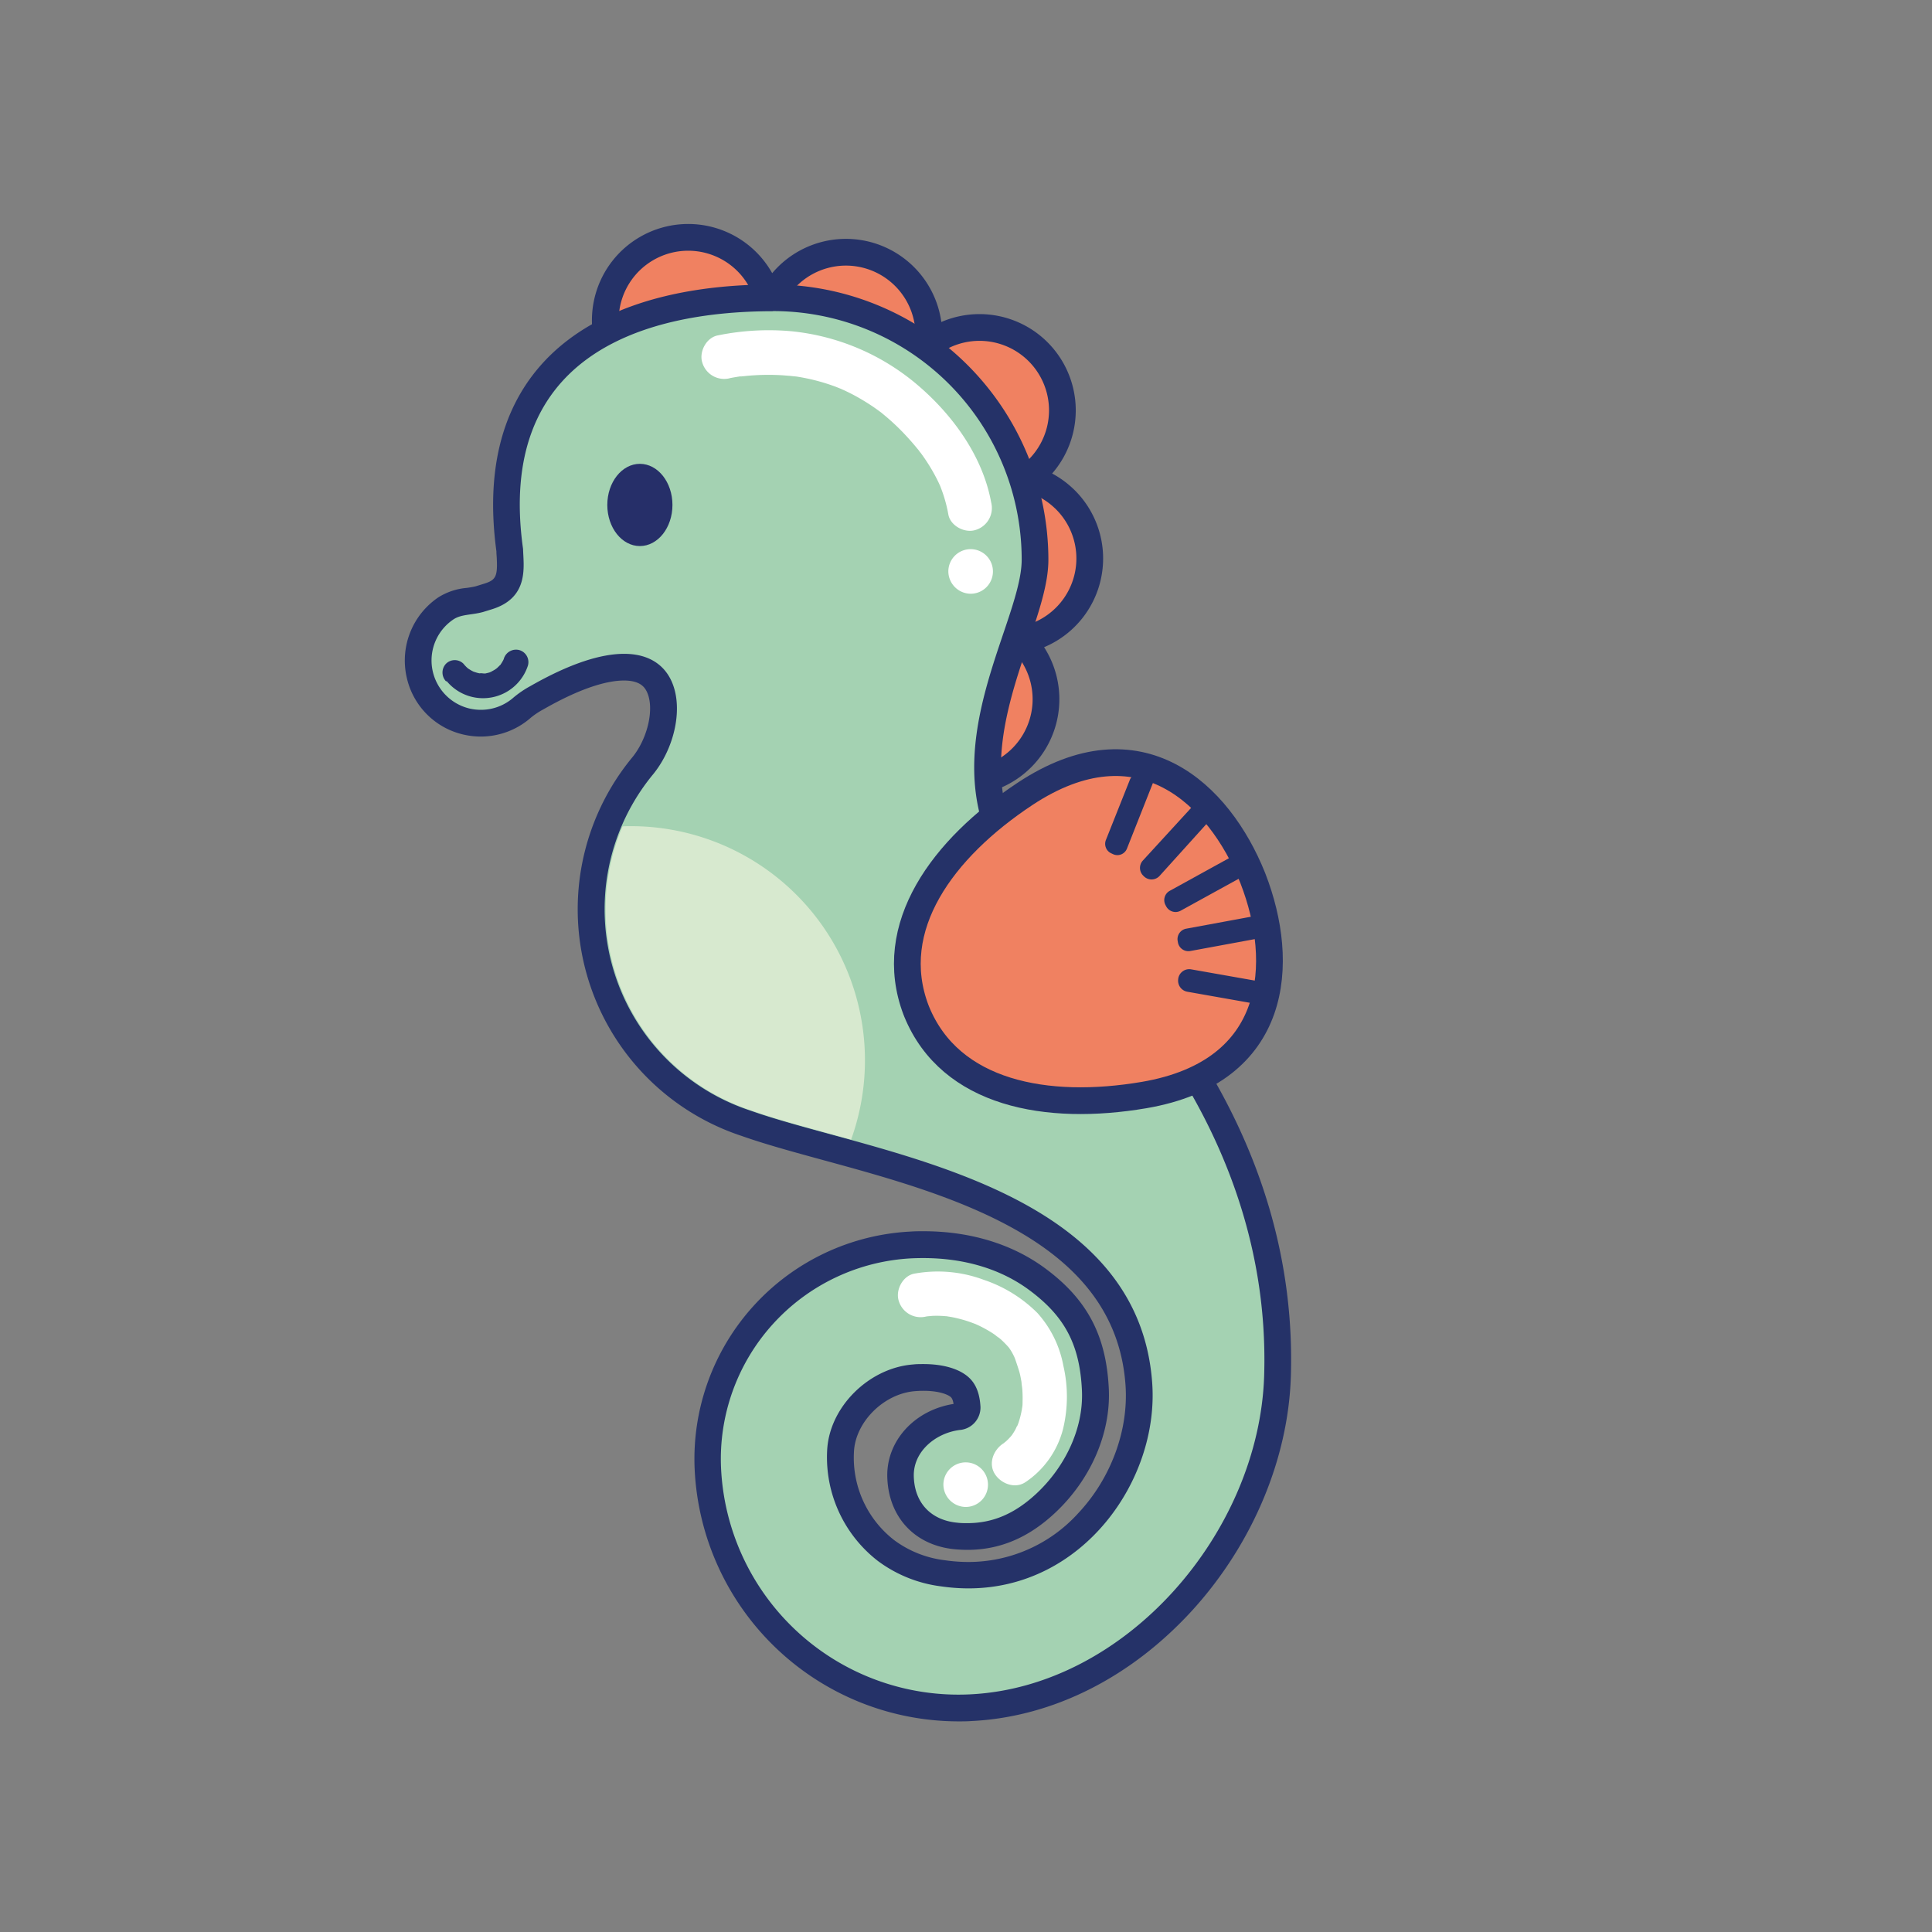 <svg xmlns="http://www.w3.org/2000/svg" viewBox="0 0 500 500"><rect x="0" y="0" width="500" height="500" fill="#808080" stroke="none"/><defs><style>.cls-1{fill:#f08161;stroke:#253268;stroke-linejoin:round;stroke-width:6.92px;}.cls-2{fill:#a4d2b2;}.cls-3{fill:#253268;}.cls-4{fill:#262f69;}.cls-5{fill:#d7e9cf;}.cls-6{fill:#fff;}</style></defs><g id="Information"><path class="cls-1" d="M275.21,128.86a21.34,21.34,0,0,0-9.39-5.13,21.72,21.72,0,0,0,3.39-2.93,21.45,21.45,0,0,0-29-31.44,20.9,20.9,0,0,0,.18-2.64,21.47,21.47,0,0,0-41.28-8.25,21.46,21.46,0,1,0-1.19,12.67,21.45,21.45,0,0,0,34.35,12.37,21.43,21.43,0,0,0,16,23.43,21.42,21.42,0,0,0-2.74,32.89,21.45,21.45,0,1,0,18.75,5.82,21.44,21.44,0,0,0,10.94-36.79Z"/><path class="cls-2" d="M248,442a65,65,0,0,1-64.82-61.9,55.47,55.47,0,0,1,52.73-58c1-.05,2-.07,3-.07,11.34,0,21.49,3.07,29.37,8.87,10.16,7.47,14.55,15.77,15.15,28.64.5,10.5-4.34,21.53-12.94,29.52-6.17,5.73-12.77,8.51-20.18,8.51-.92,0-1.87,0-2.83-.13-8.55-.75-14.23-6.78-14.46-15.36-.19-6.61,5-14.29,14.91-15.49a2.44,2.44,0,0,0,2.35-2.24c-.2-4.16-1.73-5.28-2.38-5.76-1.91-1.4-5.09-2.18-9-2.18-.8,0-1.64,0-2.48.11-9.71.77-18.57,9.67-19,19.05a30.44,30.44,0,0,0,11.86,25.63,30.85,30.85,0,0,0,14.7,5.86,46.21,46.21,0,0,0,6.59.49,42.15,42.15,0,0,0,31-13.77c9.07-9.71,14-23,13.12-35.57-2.75-40.14-48-52.48-81-61.49-7.6-2.08-14.78-4-20.68-6.12a58.33,58.33,0,0,1-26.7-92.57c4.93-6.07,6.77-15.12,4.17-20.57-1.55-3.25-4.59-4.89-9.06-4.89-5.72,0-13.53,2.73-22.58,7.92a21.72,21.72,0,0,0-3.73,2.51,16.21,16.21,0,0,1-10.73,4.06,16.56,16.56,0,0,1-3.49-.37,16.24,16.24,0,0,1-5.59-29.34,13.19,13.19,0,0,1,5.9-1.88A22.62,22.62,0,0,0,124,155l2.43-.74c5.61-1.8,5.84-5.38,5.54-10.64,0-.47-.05-.9-.07-1.31-2.65-19.07.86-34.34,10.45-45.36,7.9-9.1,24.33-19.94,57.72-19.94a67.86,67.86,0,0,1,67.78,67.78c0,5.63-2.31,12.45-5,20.36-6.71,19.85-15,44.56,6.7,66,.39.38,1,1,1.92,1.76,50.64,45.69,60.08,92.21,59.08,123.2C329.18,399.94,292,440,251.12,442,250.1,442,249.05,442,248,442Z"/><path class="cls-3" d="M200.09,80.51a64.32,64.32,0,0,1,64.32,64.32c0,18.36-29.4,57.12,2.75,88.85,5.57,5.49,62.28,50.78,60,122.39-1.3,40.47-35.72,80.52-76.18,82.43-1,.05-2,.07-3,.07A61.51,61.51,0,0,1,186.61,380a52,52,0,0,1,49.44-54.35q1.45-.06,2.88-.06c10.6,0,20,2.8,27.32,8.19,9.06,6.67,13.18,13.9,13.75,26,.49,10.28-4.68,20.18-11.85,26.83-5.59,5.18-11.27,7.58-17.82,7.58-.83,0-1.67,0-2.52-.11-6.52-.57-11.12-4.79-11.32-12-.17-6.42,5.61-11.2,11.88-12a5.84,5.84,0,0,0,5.38-5.79v-.12c-.25-5.13-2.28-7.2-3.78-8.31-2.52-1.85-6.4-2.84-11-2.84-.89,0-1.81,0-2.75.11-11.33.9-21.67,11-22.16,22.35A33.92,33.92,0,0,0,227.23,404a34.6,34.6,0,0,0,16.33,6.55,49.45,49.45,0,0,0,7.09.52c29.6,0,49.26-28,47.55-53-3.56-52.12-72.37-59.45-103.95-70.63a54.86,54.86,0,0,1-25.18-87.11c8.87-10.93,9.5-31.12-7.56-31.12-5.87,0-13.84,2.39-24.29,8.37a26,26,0,0,0-4.31,2.93,12.73,12.73,0,0,1-8.44,3.19,13.31,13.31,0,0,1-2.77-.29,12.79,12.79,0,0,1-4.38-23.09c2.05-1.38,4.59-1.11,7.65-1.92l2.49-.77c9.59-3.06,8-11.22,7.91-15.55-6.94-49.27,29.85-61.54,64.72-61.54m0-6.92c-27.46,0-48.32,7.31-60.33,21.13-10.24,11.78-14,27.91-11.29,47.93q0,.57.06,1.2c.3,5.23-.11,6.18-3.14,7.15l-2.3.71c-.72.18-1.48.29-2.29.41a16.38,16.38,0,0,0-7.35,2.44,19.73,19.73,0,0,0-8.21,20.65,19.49,19.49,0,0,0,15,14.93,19.92,19.92,0,0,0,4.2.45,19.64,19.64,0,0,0,13-4.93,20,20,0,0,1,3.17-2.1c10.77-6.17,17.29-7.47,20.86-7.47,4,0,5.29,1.56,5.94,2.92,2,4.2.29,11.94-3.73,16.91A61.77,61.77,0,0,0,192,294c6,2.12,13.21,4.09,20.85,6.18,17,4.64,36.31,9.91,51.75,19.09,16.83,10,25.56,22.86,26.69,39.3.79,11.62-3.77,24-12.2,33a38.34,38.34,0,0,1-28.46,12.67,42.22,42.22,0,0,1-6.09-.45,27.47,27.47,0,0,1-13.08-5.17A27,27,0,0,1,221,375.79c.33-7.75,7.71-15.12,15.8-15.76.75-.06,1.49-.09,2.2-.09,3.6,0,5.93.78,6.91,1.5.2.14.65.47.87,1.9-10.09,1.58-17.41,9.58-17.15,18.91.29,10.44,7.2,17.79,17.62,18.71,1.06.09,2.11.14,3.13.14,8.32,0,15.69-3.09,22.53-9.44,9.34-8.66,14.59-20.71,14.05-32.22-.66-13.85-5.61-23.2-16.56-31.26-8.48-6.24-19.34-9.54-31.42-9.54-1.05,0-2.13,0-3.2.08a58.93,58.93,0,0,0-56,61.58A68.42,68.42,0,0,0,248,445.49c1.12,0,2.23,0,3.3-.08,21.13-1,41.57-11.31,57.58-29,15.32-17,24.5-38.87,25.19-60.09.95-29.53-7.44-58.19-24.93-85.19a204,204,0,0,0-35.3-40.69c-.8-.73-1.5-1.36-1.8-1.65-8.92-8.8-13.16-18.91-13-30.92.17-11,3.86-21.89,7.13-31.54,2.76-8.2,5.15-15.28,5.15-21.47a71.31,71.31,0,0,0-71.23-71.24Z"/><ellipse class="cls-4" cx="165.6" cy="130.68" rx="8.43" ry="10.64"/><path class="cls-1" d="M237.16,261.61l.09.24h0c8.73,21.26,33.65,25.83,58.83,21.55,35.13-6,36.58-34.34,28.22-55.94h0l-.09-.23-.09-.23h0c-8.66-21.48-29.12-41.21-58.84-21.55-21.3,14.1-36.37,34.46-28.21,55.95h0Z"/><path class="cls-3" d="M328.21,257.39v-.05a2.91,2.91,0,0,0-2.36-3.37l-17.56-3.1a2.88,2.88,0,0,0-3.37,2.46v.06a2.9,2.9,0,0,0,2.36,3.27l17.55,3.1A2.92,2.92,0,0,0,328.21,257.39Z"/><path class="cls-3" d="M326.87,242.65a2,2,0,0,0,1.63-2.36l-.17-.89-.16-.9a2,2,0,0,0-2.37-1.63L307,240.34a2.75,2.75,0,0,0-2.22,3.18l.06.33a2.75,2.75,0,0,0,3.22,2.27Z"/><path class="cls-3" d="M322.32,226.46a2,2,0,0,0,.8-2.76l-.44-.8-.43-.79a2,2,0,0,0-2.76-.8l-16.75,9.23a2.74,2.74,0,0,0-1.1,3.71c.05.1.1.2.16.3a2.75,2.75,0,0,0,3.77,1.13Z"/><path class="cls-3" d="M312.45,213a1.83,1.83,0,0,0-.34-2.72l-.62-.56-.62-.57c-.87-.77-1.43-1.36-2.21-.5l-12.9,14.07a2.81,2.81,0,0,0,.12,3.91l.13.13a2.82,2.82,0,0,0,4.11-.1Z"/><path class="cls-3" d="M297.58,199.5l-1.65.8a2.72,2.72,0,0,0-3.53,1.53l-6.19,15.55a2.7,2.7,0,0,0,1.32,3.43l.41.19a2.66,2.66,0,0,0,3.72-1.4l6.7-16.93C299.43,200,299,200.06,297.58,199.5Z"/><path class="cls-5" d="M163.3,213.81c-.73,0-1.46,0-2.18.06a54.76,54.76,0,0,0,33.39,73.54c7.09,2.51,16.07,4.83,25.76,7.51a60.59,60.59,0,0,0-57-81.11Z"/><path class="cls-6" d="M188.82,97.88c.59-.12,1.17-.22,1.76-.32l1.06-.17c.16,0,1.34-.21.3,0s.14,0,.29,0l.89-.1c.66-.06,1.31-.12,2-.16a58.81,58.81,0,0,1,7.51,0l1.79.14,1.07.12c.16,0,1.36.15.31,0s.15,0,.3.05l.89.15c.66.11,1.31.24,2,.38a51.34,51.34,0,0,1,7.37,2.15l1,.4.35.14h0l-.35-.15.69.31.85.39c1.21.57,2.39,1.19,3.55,1.86s2.34,1.4,3.47,2.17c.55.37,1.09.76,1.62,1.15.27.2.55.39.8.6-1.12-1-.16-.11.11.11a58.89,58.89,0,0,1,6.53,6.2c.65.71,1.28,1.43,1.9,2.17l1,1.21c.26.32.65,1-.2-.27.21.32.47.62.7.94a47.86,47.86,0,0,1,4.45,7.36l.41.89c.62,1.37-.3-.83.12.28.29.76.58,1.53.83,2.31a36.56,36.56,0,0,1,1.24,4.95c.54,3,4.31,4.93,7.09,4a5.92,5.92,0,0,0,4-7.09c-2.11-11.65-9.57-22.12-18.36-29.81a59.43,59.43,0,0,0-33.39-14.52,65.72,65.72,0,0,0-19,1.08c-3,.57-4.93,4.29-4,7.09a5.91,5.91,0,0,0,7.08,4Z"/><path class="cls-6" d="M251.19,153.66a5.77,5.77,0,1,0-5.76-5.77,5.83,5.83,0,0,0,5.76,5.77Z"/><path class="cls-6" d="M249.91,390a5.77,5.77,0,1,0-5.76-5.77,5.84,5.84,0,0,0,5.76,5.77Z"/><path class="cls-6" d="M265.36,383.6a23.62,23.62,0,0,0,9.75-13.76,35.51,35.51,0,0,0,.09-16.37,28,28,0,0,0-6.71-13.66,35.65,35.65,0,0,0-13.88-8.59,34,34,0,0,0-18-1.6c-3,.57-4.93,4.29-4,7.09a5.91,5.91,0,0,0,7.09,4,8.32,8.32,0,0,0,.87-.15s-1.57.17-.64.09c.5,0,1-.09,1.52-.11a25.65,25.65,0,0,1,3.16.08c.3,0,1.93.19.86.08s.59.11.87.17c1.1.21,2.19.48,3.27.8s2.05.69,3.06,1.07c.75.29-1.37-.61-.28-.11l.62.28c.61.28,1.22.59,1.81.91a29,29,0,0,1,2.56,1.55c.41.28,1.73,1.49.41.25.38.36.83.66,1.22,1a27,27,0,0,1,2.05,2.09c.86.94-.75-1.09.1.13a13.26,13.26,0,0,1,.84,1.35c.21.37.39.76.58,1.14.47,1-.42-1.12-.17-.4.08.24.19.47.28.71.36,1,.68,2,1,3s.46,1.88.64,2.83c.1.55.14,2.28.08.39,0,.6.13,1.2.17,1.79q.11,1.54.06,3.09c0,.49,0,1-.09,1.46a7.25,7.25,0,0,0-.09.8c0-.6.2-1.28,0-.26a23.19,23.19,0,0,1-.84,3.38l-.21.59c-.35.94-.22.26.11-.22-.34.5-.55,1.15-.85,1.67s-.55.88-.83,1.32c-.61.93.75-.85.24-.3-.22.23-.4.49-.62.72a13.08,13.08,0,0,1-1.24,1.23,4.84,4.84,0,0,0-.5.42c.75-.56.87-.66.39-.3-.18.13-.36.26-.55.38-2.49,1.68-3.83,5.15-2.07,7.88,1.61,2.49,5.22,3.87,7.89,2.07Z"/><path class="cls-3" d="M115.63,176.3a12.21,12.21,0,0,0,21-4.06,3.24,3.24,0,0,0-2.24-4,3.3,3.3,0,0,0-4,2.24c0,.11-.32.67-.08.25l-.13.23c-.16.29-.33.58-.52.86s0,.26,0,0c0,.14-.28.33-.37.43-.23.25-.48.47-.73.71-.53.49.38-.25,0,0-.15.1-.3.22-.46.32-.32.2-.65.38-1,.55s0-.07.15,0a2.25,2.25,0,0,0-.53.19c-.36.11-.73.18-1.09.27s.6,0,.17,0c-.19,0-.38,0-.58,0s-1-.14-1.15,0c.11-.07.66.11.17,0l-.56-.12c-.38-.09-.74-.23-1.11-.34s.69.35,0,0l-.42-.21c-.34-.18-.65-.39-1-.6-.49-.33.29.27,0,0s-.29-.25-.43-.39a8.94,8.94,0,0,1-.77-.85,3.2,3.2,0,0,0-4.53,0,3.29,3.29,0,0,0,0,4.53Z"/></g></svg>
